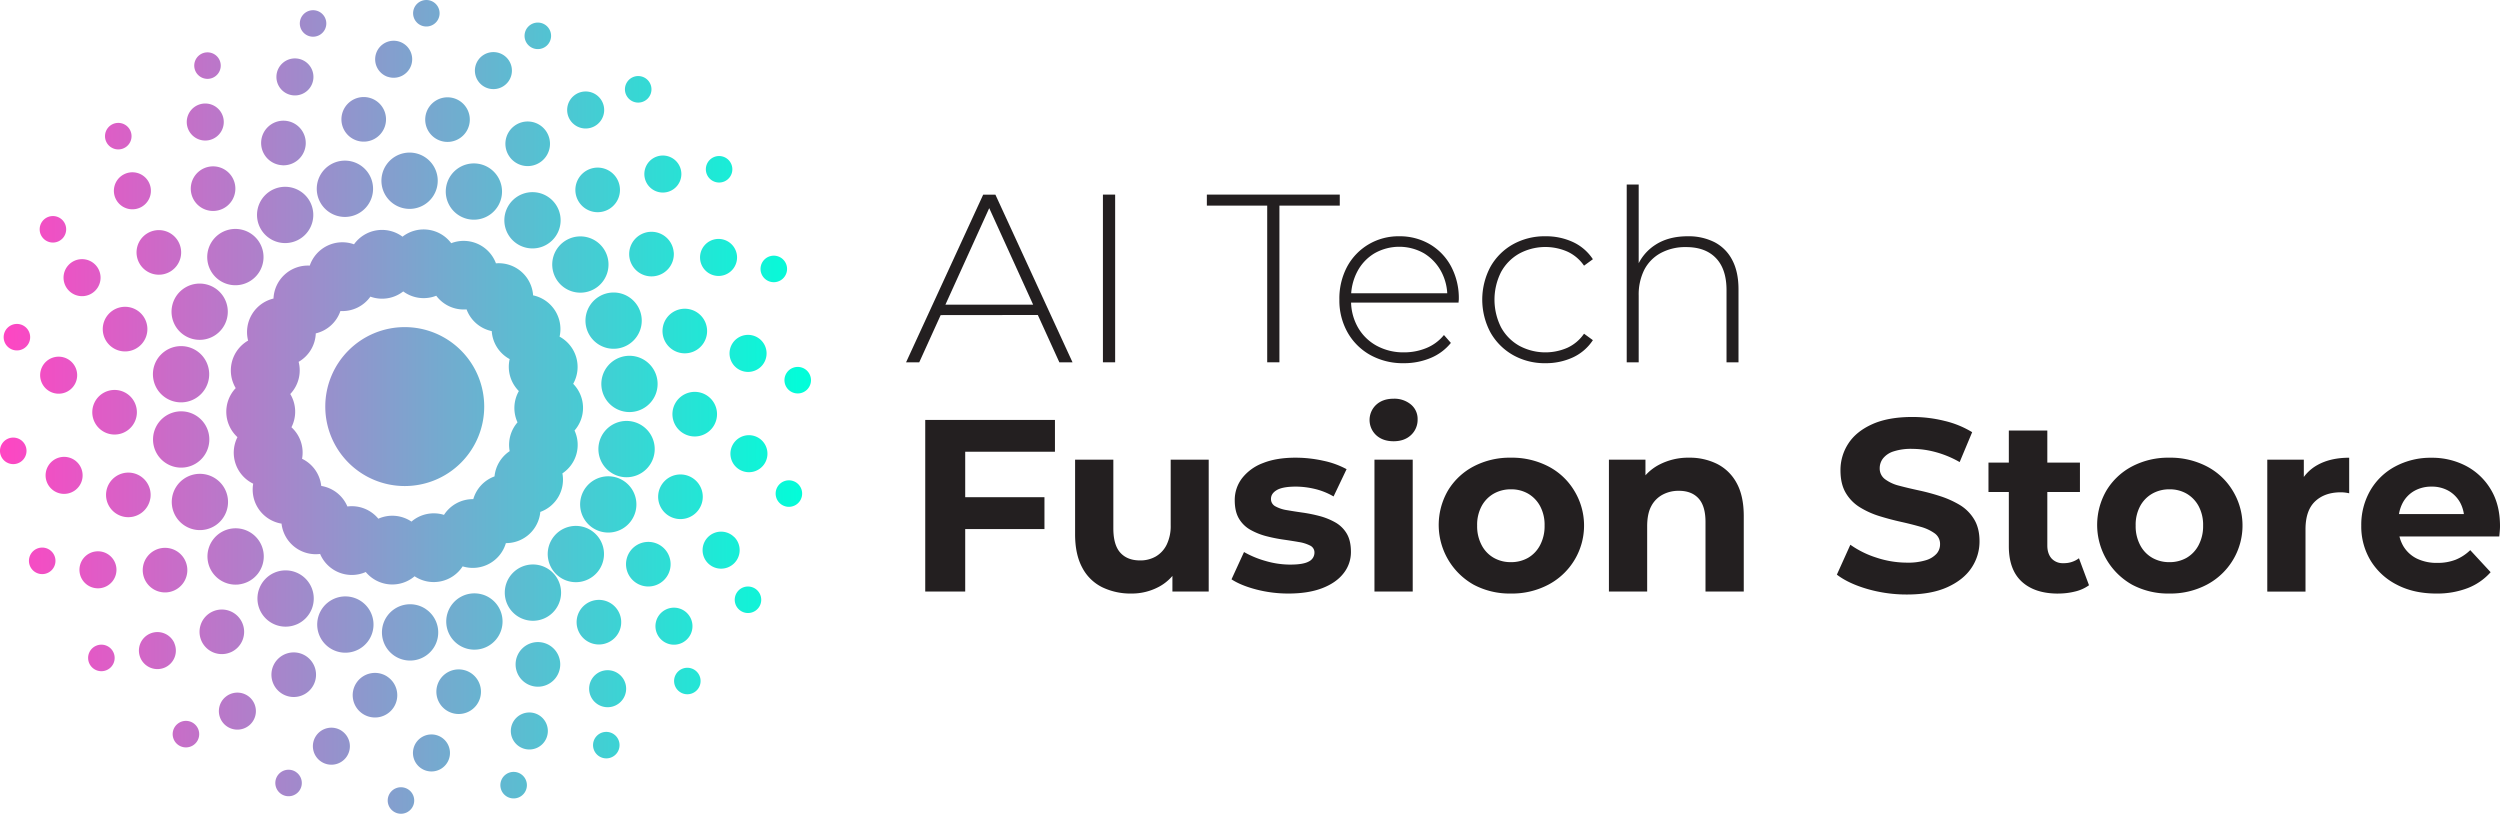 <?xml version="1.0" encoding="UTF-8"?> <svg xmlns="http://www.w3.org/2000/svg" xmlns:xlink="http://www.w3.org/1999/xlink" viewBox="0 0 1649.18 536.82"><defs><style>.cls-1{fill:url(#linear-gradient);}.cls-2{fill:#231f20;}</style><linearGradient id="linear-gradient" y1="268.41" x2="534.99" y2="268.41" gradientUnits="userSpaceOnUse"><stop offset="0" stop-color="#ff45c3"></stop><stop offset="1" stop-color="#00ffd9"></stop></linearGradient></defs><g id="Layer_2" data-name="Layer 2"><path class="cls-1" d="M267,320.63a52.42,52.42,0,1,1,52.42-52.41A52.41,52.41,0,0,1,267,320.63Zm84.57,51.74a18.57,18.57,0,1,0,18.56,18.56A18.57,18.57,0,0,0,351.53,372.37Zm3.29,51.19a14.72,14.72,0,1,0,14.71,14.71A14.72,14.72,0,0,0,354.82,423.56ZM349.18,470a12.21,12.21,0,1,0,12.22,12.21A12.21,12.21,0,0,0,349.18,470ZM338.84,509.2a8.75,8.75,0,1,0,8.74,8.75A8.75,8.75,0,0,0,338.84,509.2Zm-20.59-117a18.57,18.57,0,1,0,12.49,23.1A18.58,18.58,0,0,0,318.25,392.18Zm-11.47,50a14.71,14.71,0,1,0,9.89,18.3A14.73,14.73,0,0,0,306.78,442.19ZM288.12,485a12.21,12.21,0,1,0,8.21,15.19A12.22,12.22,0,0,0,288.12,485ZM267,519.69a8.74,8.74,0,1,0,5.88,10.88A8.74,8.74,0,0,0,267,519.69Zm6.69-139.42c-.06,0-.11-.1-.18-.15l-.08.09a22.73,22.73,0,0,1-32-2.69c0-.06-.08-.13-.13-.19l-.1.05a22.72,22.72,0,0,1-29.93-11.72c0-.08,0-.15-.07-.23l-.12,0a22.73,22.73,0,0,1-25.33-19.79c0-.08,0-.15,0-.23h-.12A22.73,22.73,0,0,1,167,319.23,2,2,0,0,0,167,319l-.11,0a22.72,22.72,0,0,1-10.35-30.43,2,2,0,0,1,.12-.19l-.09-.07a22.73,22.73,0,0,1-1.24-32.12l.18-.16-.07-.09a22.74,22.74,0,0,1,8-31.14c.07,0,.15,0,.21-.09a.49.49,0,0,0,0-.11A22.73,22.73,0,0,1,180.19,197l.23,0a.48.48,0,0,1,0-.12,22.72,22.72,0,0,1,23.73-21.67l.23,0a.53.53,0,0,0,0-.12,22.73,22.73,0,0,1,28.94-14c.08,0,.14.07.21.09a.53.53,0,0,0,.06-.1A22.72,22.72,0,0,1,265.35,156c.07,0,.11.1.18.15s.05-.06.08-.08a22.73,22.73,0,0,1,31.88,4.15c.05.06.07.13.12.19l.11,0a22.73,22.73,0,0,1,29.36,13.08c0,.07,0,.15.06.22l.11,0a22.74,22.74,0,0,1,24.41,20.92,1.85,1.85,0,0,0,0,.23l.12,0a22.73,22.73,0,0,1,17.41,27c0,.08-.06.14-.08.22l.11.05a22.73,22.73,0,0,1,9,30.87,2.14,2.14,0,0,1-.13.19s.07,0,.09.07A22.66,22.66,0,0,1,379,284a22.58,22.58,0,0,1-8,28.27,22.59,22.59,0,0,1-14.57,25.42,22.67,22.67,0,0,1-22.52,20.59l-.23,0s0,.07,0,.11a22.73,22.73,0,0,1-28.27,15.29c-.08,0-.14-.07-.22-.09l-.05.11A22.74,22.74,0,0,1,273.68,380.27Zm19.2-40.62a22.64,22.64,0,0,1,19.33-10.38,22.63,22.63,0,0,1,14-15,22.69,22.69,0,0,1,10-16.66,22.64,22.64,0,0,1,5.17-19,22.64,22.64,0,0,1,.89-20.63,22.64,22.64,0,0,1-6.06-21.09,22.64,22.64,0,0,1-11.83-18.47,22.66,22.66,0,0,1-16.61-14.33,22.63,22.63,0,0,1-20-9A22.66,22.66,0,0,1,266,192.24a22.61,22.61,0,0,1-21.66,3.44,22.63,22.63,0,0,1-19.78,9.49,22.65,22.65,0,0,1-16.25,14.75A22.62,22.62,0,0,1,197,238.69a22.65,22.65,0,0,1-5.52,21.24,22.62,22.62,0,0,1,.78,21.92,22.62,22.62,0,0,1,7,20.79,22.63,22.63,0,0,1,12.66,17.92,22.63,22.63,0,0,1,17.25,13.56,22.64,22.64,0,0,1,20.41,8.06,22.61,22.61,0,0,1,21.85,1.9A22.63,22.63,0,0,1,292.88,339.65Zm-12.18,62a18.57,18.57,0,1,0,5.36,25.7A18.58,18.58,0,0,0,280.7,401.67Zm-25.29,44.64a14.71,14.71,0,1,0,4.26,20.37A14.71,14.71,0,0,0,255.41,446.31Zm-30.12,35.74a12.21,12.21,0,1,0,3.53,16.9A12.21,12.21,0,0,0,225.29,482.05Zm-30.15,27.17a8.74,8.74,0,1,0,2.53,12.1A8.73,8.73,0,0,0,195.14,509.22Zm20.69-111.39A18.57,18.57,0,1,0,242,400,18.58,18.58,0,0,0,215.83,397.83ZM205,435.59a14.71,14.71,0,1,0-1.74,20.73A14.7,14.7,0,0,0,205,435.59Zm-56.28,24.19a12.21,12.21,0,1,0,17.21,1.45A12.21,12.21,0,0,0,148.73,459.78ZM117,477.62a8.75,8.75,0,1,0,12.32,1A8.74,8.74,0,0,0,117,477.62Zm78.84-65.77a18.57,18.57,0,1,0-24.45-9.58A18.58,18.58,0,0,0,195.8,411.85Zm-43.61,18.43a14.71,14.71,0,1,0-19.37-7.59A14.71,14.71,0,0,0,152.19,430.28Zm-37.19-6a12.21,12.21,0,1,0-6.3,16.08A12.21,12.21,0,0,0,115,424.32ZM63.39,426a8.75,8.75,0,1,0,11.51,4.52A8.74,8.74,0,0,0,63.39,426Zm94.34-40.5A18.57,18.57,0,1,0,137,369.36,18.57,18.57,0,0,0,157.73,385.53Zm-63.46-7.6a14.71,14.71,0,1,0,12.81-16.4A14.72,14.72,0,0,0,94.27,377.93ZM63.13,363.77A12.21,12.21,0,1,0,76.74,374.4,12.21,12.21,0,0,0,63.13,363.77Zm-36.35-2.48a8.75,8.75,0,1,0,9.75,7.62A8.75,8.75,0,0,0,26.78,361.29Zm123.39-27.07a18.56,18.56,0,1,0-21.41,15.21A18.56,18.56,0,0,0,150.17,334.22Zm-51-5.3a14.71,14.71,0,1,0-17,12.05A14.72,14.72,0,0,0,99.14,328.92ZM44.33,301.55a12.21,12.21,0,1,0,10,14.08A12.21,12.21,0,0,0,44.33,301.55ZM10.2,288.79a8.75,8.75,0,1,0,7.17,10.08A8.75,8.75,0,0,0,10.2,288.79Zm92.66-7.08a18.57,18.57,0,1,0,24.86-8.46A18.57,18.57,0,0,0,102.86,281.71ZM62.39,265.45a14.71,14.71,0,1,0,19.7-6.7A14.71,14.71,0,0,0,62.39,265.45ZM27.74,242.12a12.21,12.21,0,1,0,16.35-5.57A12.2,12.2,0,0,0,27.74,242.12ZM15,214.58a8.74,8.74,0,1,0,4,11.71A8.75,8.75,0,0,0,15,214.58Zm90.82,19.68a18.56,18.56,0,1,0,26.24-1A18.56,18.56,0,0,0,105.85,234.26ZM93.3,227.12a14.72,14.72,0,1,0-20.79.79A14.71,14.71,0,0,0,93.3,227.12Zm-47.47-35a12.21,12.21,0,1,0-.66-17.25A12.19,12.19,0,0,0,45.83,192.11Zm-4.5-34.92a8.74,8.74,0,1,0-12.36.48A8.73,8.73,0,0,0,41.33,157.19Zm74.41,57.88a18.56,18.56,0,1,0,6.53-25.43A18.57,18.57,0,0,0,115.74,215.07ZM92.13,174a14.71,14.71,0,1,0,5.17-20.15A14.7,14.7,0,0,0,92.13,174Zm-11-58.65a12.21,12.21,0,1,0,16.72,4.3A12.2,12.2,0,0,0,81.09,115.38Zm1.36-18a8.75,8.75,0,1,0-12-3.08A8.74,8.74,0,0,0,82.45,97.36Zm68.3,54.22a18.57,18.57,0,1,0,22.5,13.53A18.56,18.56,0,0,0,150.75,151.58ZM137,110.18a14.71,14.71,0,1,0,17.83,10.71A14.7,14.7,0,0,0,137,110.18Zm1.36-17.84a12.21,12.21,0,1,0-14.8-8.89A12.21,12.21,0,0,0,138.4,92.34ZM139,51.76a8.74,8.74,0,1,0-10.6-6.37A8.74,8.74,0,0,0,139,51.76Zm48.27,108.57a18.56,18.56,0,1,0-17.7-19.39A18.57,18.57,0,0,0,187.23,160.33Zm-1-51.29a14.72,14.72,0,1,0-14-15.37A14.7,14.7,0,0,0,186.27,109ZM194,62.94a12.21,12.21,0,1,0-11.64-12.75A12.2,12.2,0,0,0,194,62.94Zm12.12-38.73a8.74,8.74,0,1,0-8.33-9.13A8.74,8.74,0,0,0,206.13,24.21Zm15.24,117.84A18.57,18.57,0,1,0,210,118.41,18.56,18.56,0,0,0,221.37,142.05Zm13.74-49.43a14.71,14.71,0,1,0-9.05-18.74A14.71,14.71,0,0,0,235.11,92.62Zm20.59-42a12.21,12.21,0,1,0-7.52-15.55A12.22,12.22,0,0,0,255.7,50.66ZM278.38,17A8.74,8.74,0,1,0,273,5.87,8.75,8.75,0,0,0,278.38,17ZM259.32,134.28a18.57,18.57,0,1,0-4.19-25.92A18.57,18.57,0,0,0,259.32,134.28Zm27.29-43.44a14.71,14.71,0,1,0-3.33-20.54A14.72,14.72,0,0,0,286.61,90.84Zm48.76-37.09a12.21,12.21,0,1,0-17,2.75A12.22,12.22,0,0,0,335.37,53.75Zm26.52-25a8.75,8.75,0,1,0-12.21,2A8.75,8.75,0,0,0,361.89,28.76Zm-64,108.92a18.56,18.56,0,1,0,3.38-26A18.57,18.57,0,0,0,297.91,137.68Zm38.56-33.84a14.71,14.71,0,1,0,2.68-20.63A14.7,14.7,0,0,0,336.47,103.84ZM393.8,82.23A12.21,12.21,0,1,0,376.67,80,12.21,12.21,0,0,0,393.8,82.23Zm32.54-16.37a8.75,8.75,0,1,0-12.26-1.59A8.74,8.74,0,0,0,426.34,65.86ZM344.6,128a18.56,18.56,0,1,0,24,10.68A18.56,18.56,0,0,0,344.6,128ZM389,111.54A14.71,14.71,0,1,0,408,120,14.71,14.71,0,0,0,389,111.54Zm36.87,7.65a12.21,12.21,0,1,0,7-15.77A12.22,12.22,0,0,0,425.87,119.19Zm51.64.64a8.74,8.74,0,1,0-11.29-5A8.75,8.75,0,0,0,477.51,119.83ZM381.43,156a18.56,18.56,0,1,0,19.93,17.09A18.55,18.55,0,0,0,381.43,156Zm63,10.48a14.71,14.71,0,1,0-13.54,15.8A14.71,14.71,0,0,0,444.47,166.48ZM474.94,182a12.21,12.21,0,1,0-13.11-11.24A12.21,12.21,0,0,0,474.94,182Zm44.24-5.26a8.75,8.75,0,1,0-8,9.39A8.75,8.75,0,0,0,519.18,176.78ZM386.64,207.6a18.56,18.56,0,1,0,22.08-14.22A18.57,18.57,0,0,0,386.64,207.6Zm50.74,7.61A14.71,14.71,0,1,0,454.87,204,14.71,14.71,0,0,0,437.38,215.21Zm44.15,15.33a12.22,12.22,0,1,0,14.52-9.36A12.21,12.21,0,0,0,481.53,230.54Zm46.57,11.71a8.75,8.75,0,1,0,6.69,10.4A8.75,8.75,0,0,0,528.1,242.25ZM424.19,237a18.56,18.56,0,1,0,7.32,25.21A18.57,18.57,0,0,0,424.19,237Zm47,43.29a14.71,14.71,0,1,0-20,5.8A14.7,14.7,0,0,0,471.2,280.29Zm28.74,8.3a12.21,12.21,0,1,0,4.82,16.59A12.21,12.21,0,0,0,499.94,288.59Zm24.69,29.35a8.74,8.74,0,1,0,3.45,11.88A8.75,8.75,0,0,0,524.63,317.94Zm-98.07-34.72a18.57,18.57,0,1,0-.19,26.25A18.57,18.57,0,0,0,426.56,283.22Zm12,34a14.72,14.72,0,1,0,20.81.15A14.73,14.73,0,0,0,438.58,317.18Zm45.83,37.13a12.21,12.21,0,1,0-.12,17.27A12.21,12.21,0,0,0,484.41,354.31Zm2.91,35.08a8.74,8.74,0,1,0,12.36.09A8.75,8.75,0,0,0,487.32,389.39ZM410.5,348.85A18.56,18.56,0,1,0,385.16,342,18.57,18.57,0,0,0,410.5,348.85Zm29.93,16A14.71,14.71,0,1,0,435,384.94,14.71,14.71,0,0,0,440.43,364.86Zm10.27,58.8A12.21,12.21,0,1,0,434,419.14,12.22,12.22,0,0,0,450.7,423.66Zm-1.61,18A8.74,8.74,0,1,0,461,444.89,8.75,8.75,0,0,0,449.09,441.66Zm-64.48-58.22a18.56,18.56,0,1,0-22.68-13.22A18.56,18.56,0,0,0,384.61,383.44Zm14.25,41.22a14.71,14.71,0,1,0-18-10.48A14.71,14.71,0,0,0,398.86,424.66Zm-1.13,17.86a12.21,12.21,0,1,0,14.92,8.7A12.21,12.21,0,0,0,397.73,442.52Zm0,40.58a8.74,8.74,0,1,0,10.68,6.23A8.74,8.74,0,0,0,397.71,483.1Z"></path><path class="cls-2" d="M597.71,239l50.87-110.59h8.06L707.51,239h-8.69l-48-105.53h3.48L606.4,239Zm18.64-31.13L619,201h66.19l2.69,6.79Z"></path><path class="cls-2" d="M727.57,239V128.37h8.06V239Z"></path><path class="cls-2" d="M835.94,239V135.64H796.13v-7.27h87.68v7.27H844V239Z"></path><path class="cls-2" d="M926,239.59a44.2,44.2,0,0,1-22-5.37,39,39,0,0,1-15-14.85,42.69,42.69,0,0,1-5.45-21.65A44.64,44.64,0,0,1,888.62,176a38.19,38.19,0,0,1,14.14-14.77A38.73,38.73,0,0,1,923,155.86a39.29,39.29,0,0,1,20.15,5.21,37.34,37.34,0,0,1,14.06,14.62,44.58,44.58,0,0,1,5.13,21.72,7.59,7.59,0,0,1-.08,1,8.91,8.91,0,0,0-.08,1.19H889.33v-6.16H957.9l-3.16,3a34.36,34.36,0,0,0-4-17.3,31.33,31.33,0,0,0-11.3-12,33.05,33.05,0,0,0-32.78,0,30.51,30.51,0,0,0-11.29,12,36.37,36.37,0,0,0-4.11,17.46V198a35.29,35.29,0,0,0,4.5,17.93,31.65,31.65,0,0,0,12.4,12.16,36.73,36.73,0,0,0,18,4.35,38.33,38.33,0,0,0,14.77-2.84A29.1,29.1,0,0,0,952.53,221l4.58,5.21a33.86,33.86,0,0,1-13.51,10A45.19,45.19,0,0,1,926,239.59Z"></path><path class="cls-2" d="M1019.51,239.59a42.36,42.36,0,0,1-21.41-5.37,39.36,39.36,0,0,1-14.85-14.85,46,46,0,0,1,0-43.45,38.8,38.8,0,0,1,14.85-14.77,42.83,42.83,0,0,1,21.41-5.29,42.23,42.23,0,0,1,18.08,3.79A31.63,31.63,0,0,1,1050.78,171l-5.84,4.26a26.93,26.93,0,0,0-11.06-9.32,36.32,36.32,0,0,0-31.67,1.34,31,31,0,0,0-12,12.17,40.52,40.52,0,0,0,0,36.49,31,31,0,0,0,12,12.16,36.28,36.28,0,0,0,31.67,1.35,26.93,26.93,0,0,0,11.06-9.32l5.84,4.26a31.63,31.63,0,0,1-13.19,11.38A42.38,42.38,0,0,1,1019.51,239.59Z"></path><path class="cls-2" d="M1113.34,155.86a38,38,0,0,1,17.62,3.87,27.26,27.26,0,0,1,11.69,11.69q4.18,7.82,4.19,19.35V239h-7.9V191.4q0-13.89-7-21.16T1112.24,163a34,34,0,0,0-16.75,3.95A26.4,26.4,0,0,0,1084.67,178,36.48,36.48,0,0,0,1081,195V239h-7.9V121.74h7.9V179.4l-1.42-2.53a31.28,31.28,0,0,1,12.48-15.4Q1100.71,155.86,1113.34,155.86Z"></path><path class="cls-2" d="M636.72,390.24H610.35V277h85.57v21h-59.2ZM634.61,328H689v21H634.61Z"></path><path class="cls-2" d="M746.39,391.54A42.78,42.78,0,0,1,727,387.33a29.72,29.72,0,0,1-13.1-12.94q-4.7-8.73-4.69-22V303.22h25.23v45.29q0,11,4.61,16.09t13,5.1a20.46,20.46,0,0,0,10.36-2.59,18.33,18.33,0,0,0,7.19-7.76,28.07,28.07,0,0,0,2.67-12.94V303.22h25.08v87H773.41v-24.1l4.36,7.12a30.89,30.89,0,0,1-12.94,13.67A37.77,37.77,0,0,1,746.39,391.54Z"></path><path class="cls-2" d="M850.08,391.54a83.88,83.88,0,0,1-21.35-2.67q-10.2-2.67-16.34-6.71l8.25-18A63.4,63.4,0,0,0,835,370.1a57.86,57.86,0,0,0,16.09,2.35q8.73,0,12.38-2.1a6.47,6.47,0,0,0,3.64-5.83,5,5,0,0,0-2.84-4.61,24.72,24.72,0,0,0-7.44-2.34q-4.6-.81-10.27-1.62a101.64,101.64,0,0,1-11.24-2.26,43.63,43.63,0,0,1-10.35-4.13,20.29,20.29,0,0,1-7.61-7.36q-2.82-4.69-2.83-12.13a23.53,23.53,0,0,1,4.86-14.64,31.29,31.29,0,0,1,13.75-9.95q8.88-3.56,21.51-3.56a84.59,84.59,0,0,1,18.2,2,56.35,56.35,0,0,1,15.45,5.58l-8.58,18a45,45,0,0,0-12.53-5A55.12,55.12,0,0,0,854.93,321q-8.73,0-12.61,2.26t-3.89,5.83a5.39,5.39,0,0,0,2.91,4.93,23,23,0,0,0,7.61,2.51q4.68.81,10.35,1.62a98,98,0,0,1,11.16,2.26,43.88,43.88,0,0,1,10.27,4.13,20.36,20.36,0,0,1,7.61,7.36q2.82,4.69,2.83,12.13a22.39,22.39,0,0,1-4.86,14.15q-4.84,6.24-14,9.79T850.08,391.54Z"></path><path class="cls-2" d="M919.31,291.08q-7.11,0-11.48-4a13.7,13.7,0,0,1,0-20.06q4.36-4,11.48-4a17,17,0,0,1,11.41,3.8,12.29,12.29,0,0,1,4.44,9.79A13.74,13.74,0,0,1,930.8,287Q926.44,291.08,919.31,291.08Zm-12.62,99.16v-87h25.24v87Z"></path><path class="cls-2" d="M996.63,391.54a50.55,50.55,0,0,1-24.5-5.83,45.25,45.25,0,0,1-16.91-62.19,43.15,43.15,0,0,1,16.91-15.86,51.31,51.31,0,0,1,24.5-5.74,52.12,52.12,0,0,1,24.75,5.74,43,43,0,0,1,17,15.86,44.08,44.08,0,0,1-17,62.19A51.35,51.35,0,0,1,996.63,391.54Zm0-20.71A22.49,22.49,0,0,0,1008,368a20.64,20.64,0,0,0,7.92-8.33,26.6,26.6,0,0,0,3-12.94,26,26,0,0,0-3-12.94,21,21,0,0,0-7.92-8.17,22.16,22.16,0,0,0-11.24-2.83,22.61,22.61,0,0,0-11.33,2.83,20.83,20.83,0,0,0-8,8.17,26,26,0,0,0-3,12.94,26.6,26.6,0,0,0,3,12.94,20.49,20.49,0,0,0,8,8.33A22.26,22.26,0,0,0,996.63,370.83Z"></path><path class="cls-2" d="M1114.23,301.92a40.57,40.57,0,0,1,18.53,4.13,30,30,0,0,1,12.86,12.61q4.68,8.5,4.69,21.76v49.82h-25.24V344.3q0-10.51-4.61-15.53t-13-5a22.15,22.15,0,0,0-10.76,2.59,18.07,18.07,0,0,0-7.44,7.6q-2.67,5-2.67,13.27v43h-25.23v-87h24.1v24.1l-4.53-7.28a32.26,32.26,0,0,1,13.43-13.43A41.44,41.44,0,0,1,1114.23,301.92Z"></path><path class="cls-2" d="M1258,392.18a93.5,93.5,0,0,1-26.13-3.63q-12.54-3.65-20.14-9.47l8.9-19.73a62,62,0,0,0,17.15,8.49,64,64,0,0,0,20.22,3.32,39.9,39.9,0,0,0,12.53-1.62,15.58,15.58,0,0,0,7-4.29,9.33,9.33,0,0,0,2.27-6.23,8.52,8.52,0,0,0-3.56-7.19,29.19,29.19,0,0,0-9.47-4.37q-5.89-1.69-12.86-3.24t-14-3.72a56.07,56.07,0,0,1-12.94-5.82,27.45,27.45,0,0,1-9.38-9.54q-3.48-5.91-3.48-14.81a31.88,31.88,0,0,1,5.18-17.71q5.17-8,15.77-12.78t26.61-4.77a87.15,87.15,0,0,1,21.11,2.59,62.34,62.34,0,0,1,18.2,7.44l-8.25,19.73a66.2,66.2,0,0,0-15.69-6.55,59.83,59.83,0,0,0-15.53-2.18,37.28,37.28,0,0,0-12.46,1.7,14.39,14.39,0,0,0-6.87,4.61,10.51,10.51,0,0,0-2.19,6.47,8.76,8.76,0,0,0,3.56,7.28,26.09,26.09,0,0,0,9.38,4.28q5.82,1.55,12.94,3.08a141.39,141.39,0,0,1,14.08,3.8,63,63,0,0,1,12.78,5.74,27.74,27.74,0,0,1,9.46,9.38q3.65,5.91,3.64,14.64a31,31,0,0,1-5.26,17.47q-5.25,7.93-15.93,12.78T1258,392.18Z"></path><path class="cls-2" d="M1311.74,324.57V305.16h60.34v19.41Zm45.94,67q-15.37,0-23.94-7.85t-8.57-23.37V284h25.39v75.86c0,3.67,1,6.53,2.83,8.58a9.94,9.94,0,0,0,7.69,3.07,16.48,16.48,0,0,0,10.35-3.24l6.63,17.8a25.9,25.9,0,0,1-9.14,4.12A45.36,45.36,0,0,1,1357.68,391.54Z"></path><path class="cls-2" d="M1431,391.54a50.56,50.56,0,0,1-24.51-5.83,45.23,45.23,0,0,1-16.9-62.19,43.12,43.12,0,0,1,16.9-15.86,51.32,51.32,0,0,1,24.51-5.74,52.18,52.18,0,0,1,24.75,5.74,43.07,43.07,0,0,1,17,15.86,44.09,44.09,0,0,1-17,62.19A51.41,51.41,0,0,1,1431,391.54Zm0-20.71a22.47,22.47,0,0,0,11.4-2.83,20.73,20.73,0,0,0,7.93-8.33,26.71,26.71,0,0,0,3-12.94,26.14,26.14,0,0,0-3-12.94,21.07,21.07,0,0,0-7.93-8.17,22.14,22.14,0,0,0-11.24-2.83,22.57,22.57,0,0,0-11.32,2.83,20.78,20.78,0,0,0-8,8.17,26,26,0,0,0-3,12.94,26.6,26.6,0,0,0,3,12.94,20.45,20.45,0,0,0,8,8.33A22.26,22.26,0,0,0,1431,370.83Z"></path><path class="cls-2" d="M1495.66,390.24v-87h24.11V328l-3.4-7.28a28,28,0,0,1,12.45-14q8.58-4.77,20.87-4.77v23.46a27.55,27.55,0,0,0-2.83-.49,24.79,24.79,0,0,0-2.67-.16q-10.68,0-17,6t-6.31,18.44v41.08Z"></path><path class="cls-2" d="M1607.12,391.54q-14.88,0-26-5.83a42.93,42.93,0,0,1-17.31-15.93,43.45,43.45,0,0,1-6.15-23,45.33,45.33,0,0,1,5.9-23.13,41.57,41.57,0,0,1,16.5-15.94,49.37,49.37,0,0,1,23.86-5.74,48.17,48.17,0,0,1,23.06,5.5A41.41,41.41,0,0,1,1643.19,323q6,10,6,24.1c0,1-.06,2.08-.16,3.32s-.22,2.4-.33,3.48H1578V339.13h57.43l-9.87,4.36a23,23,0,0,0-2.59-11.8,20.13,20.13,0,0,0-7.6-7.85,22.14,22.14,0,0,0-11.32-2.83,22.59,22.59,0,0,0-11.41,2.83,19.74,19.74,0,0,0-7.68,7.93,24.91,24.91,0,0,0-2.75,12.05v3.88a23.86,23.86,0,0,0,3.23,12.62,21.35,21.35,0,0,0,8.9,8.17,30,30,0,0,0,13.59,2.83,32.31,32.31,0,0,0,12-2.1,30,30,0,0,0,9.62-6.31L1643,377.46a39.13,39.13,0,0,1-15,10.44A55.81,55.81,0,0,1,1607.12,391.54Z"></path></g></svg> 
